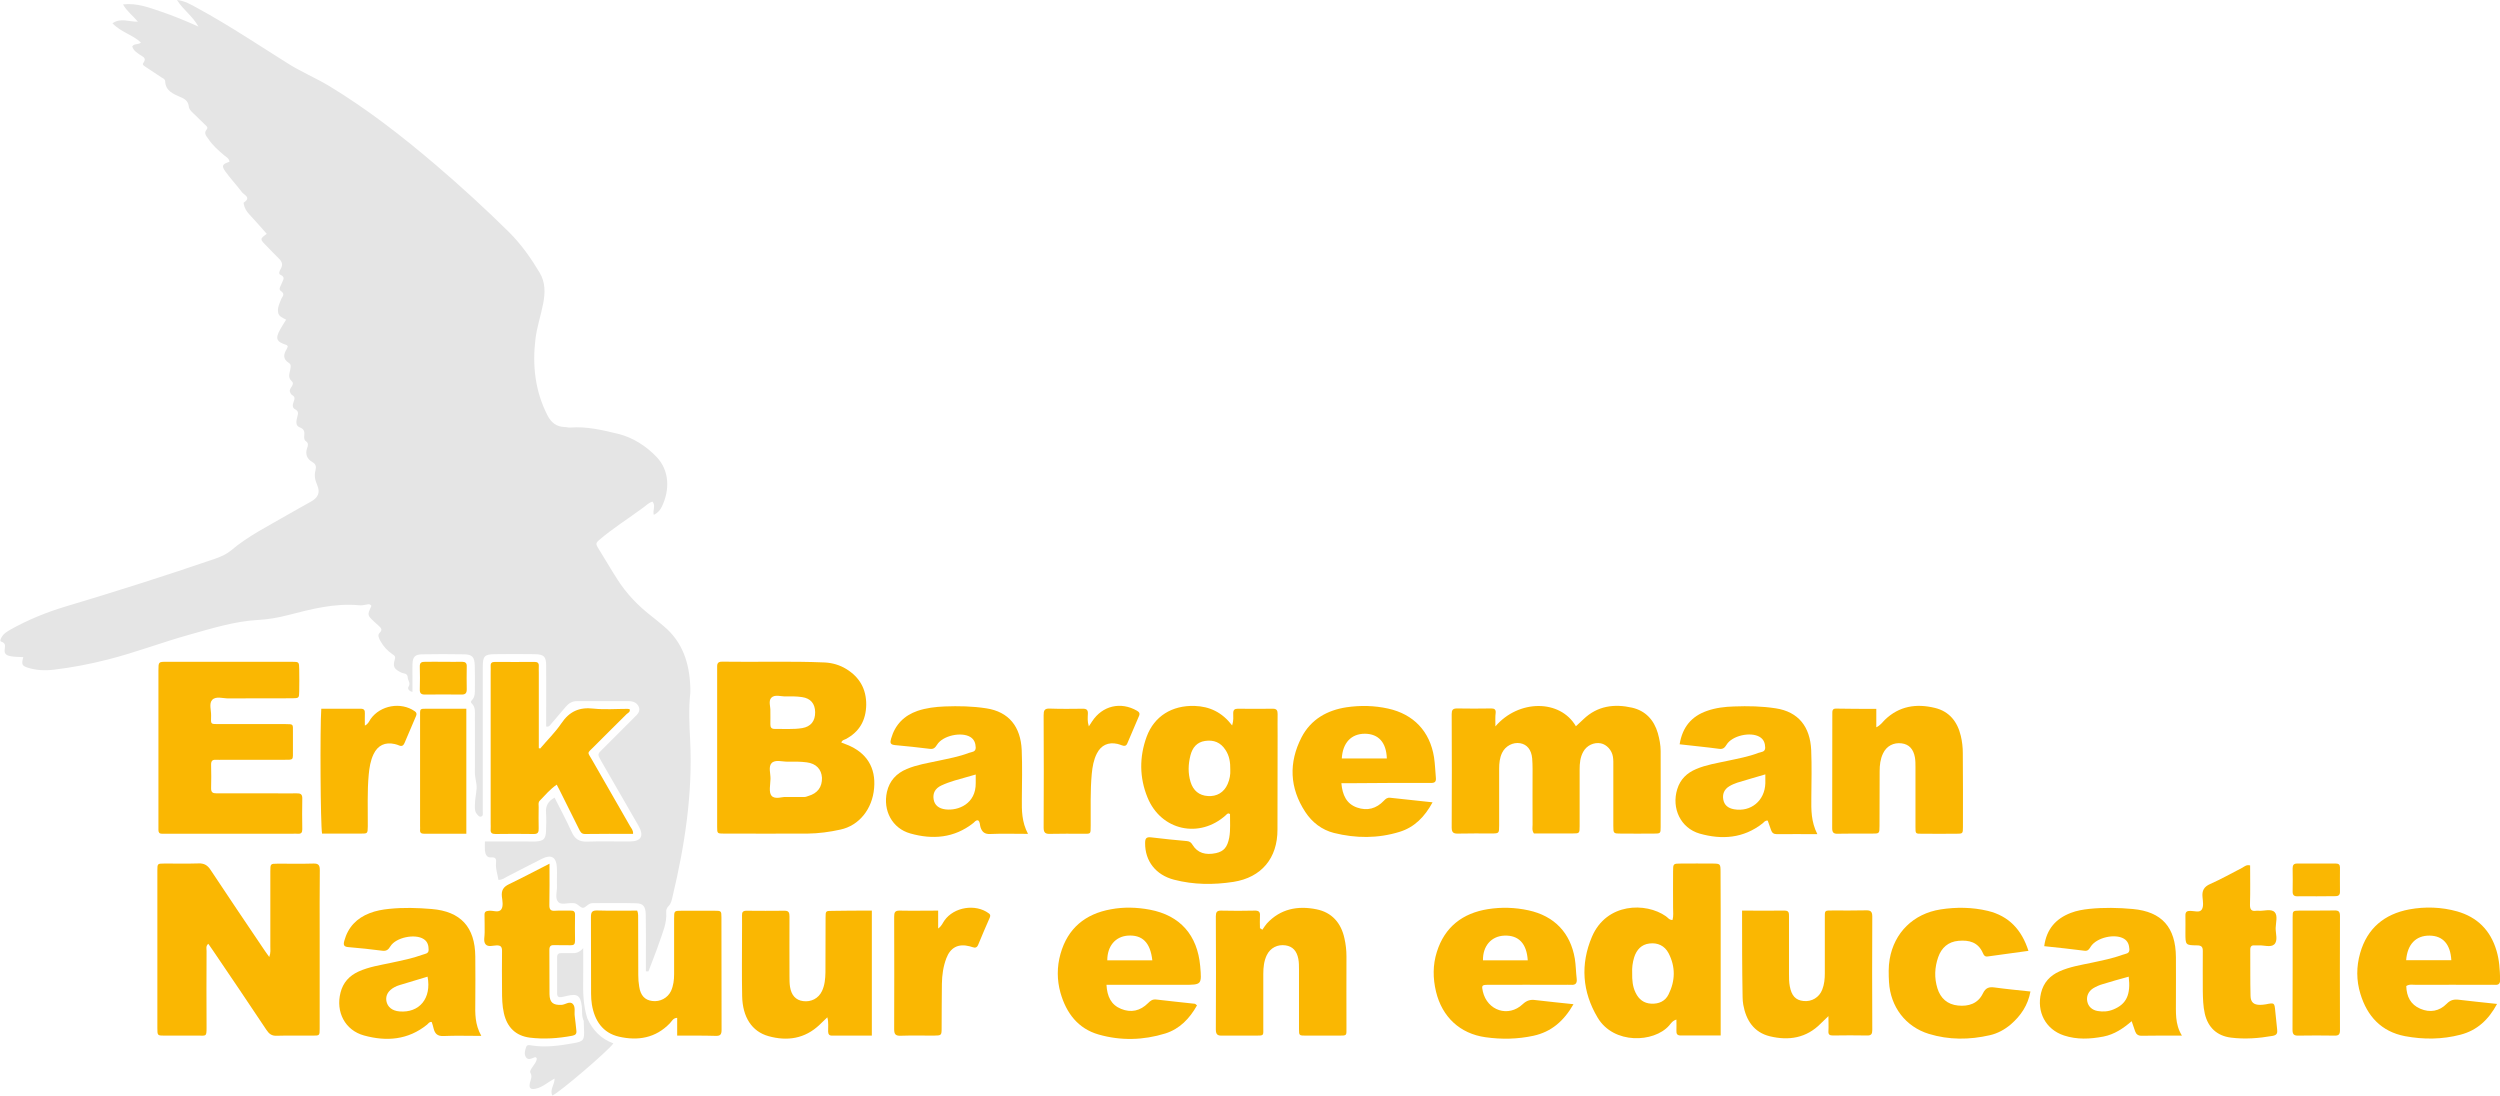<?xml version="1.0" encoding="utf-8"?>
<!-- Generator: Adobe Illustrator 23.0.3, SVG Export Plug-In . SVG Version: 6.00 Build 0)  -->
<svg version="1.1" id="Laag_1" xmlns="http://www.w3.org/2000/svg" xmlns:xlink="http://www.w3.org/1999/xlink" x="0px" y="0px"
	 viewBox="0 0 1869.9 819.4" style="enable-background:new 0 0 1869.9 819.4;" xml:space="preserve">
<style type="text/css">
	.st0{fill:#E5E5E5;}
	.st1{fill:#FAB702;}
</style>
<g>
	<path class="st0" d="M483.1,726.5c0-4,0-8.1,0-12.1c0-10.1,0.1-20.1-0.1-30.2c-0.1-6.2-1.9-8.5-7.2-8.6
		c-10.9-0.3-21.8-0.1-32.7-0.1c-3.2,0-5.2,3.7-7.2,3.5c-2.2-0.2-4.1-3.7-7.3-3.5c-0.2,0-0.5,0-0.7,0c-3.5-0.2-8.1,1.5-10.3-0.8
		c-2.7-2.8-0.9-7.7-1-11.7c-0.2-4.8,0.2-9.6-0.1-14.4c-0.4-7.5-4.2-9.7-10.9-6.4c-8.7,4.3-17.3,8.9-26,13.3
		c-2.1,1.1-3.9,2.7-6.8,2.6c-0.6-4.1-2.2-8.1-1.8-12.4c0.2-2.5,0.3-4.8-3.6-4.4c-3.3,0.3-4.4-2.3-4.7-5.1c-0.2-2.1,0-4.2,0-6.8
		c11,0,21.6,0,32.2,0c1.9,0,3.8,0.1,5.7,0c5.9-0.3,7.6-1.9,7.8-7.8c0.2-4.5,0.3-9.1,0-13.7c-0.4-5.2,1.6-8.7,6.4-11.3
		c4.3,8.5,8.8,16.9,12.7,25.5c2.4,5.3,5.6,7.6,11.5,7.4c10.7-0.4,21.3,0,32-0.1c8.7-0.1,10.9-4.2,6.5-11.9
		c-9.3-16.2-18.6-32.3-27.9-48.4c-2.8-4.9-2.8-5,1.1-8.8c7.9-7.9,15.8-15.9,23.8-23.8c2.3-2.2,4.8-4.5,3.2-8
		c-1.4-3.1-4.4-4.1-7.7-4.1c-12.8,0-25.6,0.1-38.4,0c-3.7,0-6.3,1.7-8.5,4.3c-3.8,4.5-7.7,9.1-11.6,13.6c-0.6,0.7-1.2,1.5-3,1.1
		c0-2.1,0-4.4,0-6.7c0-12.9,0.1-25.9,0-38.8c0-6.8-1.6-8.5-8.5-8.6c-10-0.2-19.9-0.1-29.9,0c-7.7,0.1-9,1.4-9,9.4
		c0,34.5,0,69,0,103.5c0,1.7,0,3.4,0,5c0,1.4,0.4,3.2-1.4,3.6c-1.5,0.3-2.4-1.2-3.3-2.3c-1.4-1.8-1.2-4.1-1.2-6.2
		c0-4.3,1-8.6,1.3-12.7c0.2-3.6-1.3-7.7-1.3-11.7c0.1-13.9,0-27.8,0-41.7c0-3.5,0.6-7.3-2.4-10.1c-0.9-0.9-0.7-1.5,0.1-2.3
		c2.6-2.7,2.3-6.1,2.3-9.5c0-5.5,0.1-11-0.1-16.5c-0.2-6.4-1.9-8.3-8-8.4c-10.4-0.2-20.9-0.2-31.3,0c-5.5,0.1-7.1,1.9-7.3,7.5
		c-0.1,3.3,0,6.7,0,10.1c0,3.3,0,6.7,0,10.5c-2.6-0.5-3.9-2.4-2.9-3.9c1.7-2.7-0.5-4.5-0.6-6.7c-0.1-3.6-3.2-3-5-3.9
		c-5.3-2.7-6.3-4.3-4.7-9.8c0.7-2.3-0.4-3-1.8-3.9c-3.8-2.6-6.8-5.9-9-9.9c-1.1-2-2.3-4.4-0.6-6c2.4-2.4,1.2-3.6-0.5-5.2
		c-1-1-2.1-1.9-3.2-2.9c-5.6-5.2-5.6-5.2-2.4-12.1c-0.9-1.5-2.2-1.4-3.7-1c-1.8,0.4-3.8,0.7-5.6,0.5c-18.3-1.7-35.8,2.9-53.2,7.4
		c-7.4,1.9-14.8,3.2-22.4,3.6c-17.6,1-34.4,6.3-51.2,11c-20.5,5.7-40.5,13.4-61.1,18.6c-13.3,3.4-26.8,6-40.4,7.6
		c-6.7,0.8-13.3,0.5-19.7-1.6c-4.2-1.4-4.5-2.5-3.1-7.8c-3-0.2-6.1-0.1-9-0.6c-2.3-0.4-5-1.1-5-4.1c0-2.7,1.7-5.6-2.5-6.9
		c-1.2-0.4-0.4-2.1,0.2-3.1c1.5-2.9,4.2-4.4,6.9-6c13.1-7.3,26.8-12.9,41.2-17.2c37.4-11.2,74.7-23,111.7-35.7
		c4.3-1.5,8.4-3.3,11.9-6.2c13-11,28.2-18.4,42.7-26.9c5.5-3.2,11.2-6.3,16.7-9.4c5.8-3.2,7.5-6.9,5-12.7c-1.6-3.7-2.3-7.1-1.2-11.1
		c0.6-2.3,0.4-4.5-2.4-6c-3.9-2.2-5.5-5.9-3.9-10.4c0.7-1.9,1.2-3.7-0.8-5.1c-1.6-1.1-1.5-2.9-1.3-4.6c0.3-2.9-0.3-4.7-3.5-5.9
		c-3.3-1.3-2.5-4.8-1.8-7.6c0.6-2.4,1.4-4.3-1.6-5.9c-2.4-1.2-1.8-3.7-1-5.8c0.8-2.1,1-3.6-1.2-4.8c-0.7-0.4-1.3-1.4-1.6-2.3
		c-1.2-3,4.3-5.3,1.2-8.2c-3-2.8-1.5-5.7-1-8.6c0.3-2,0.9-3.7-1.1-5c-4.6-2.9-4-6.5-1.5-10.4c0.4-0.6,0.5-1.3,0.7-2
		c-0.3-0.4-0.6-0.9-1-1c-7.5-2.4-8.5-4.7-4.6-11.7c1.3-2.3,2.7-4.5,4.4-7.2c-2.5-1.4-5.5-2.3-6-5.4c-0.6-3.5,1-6.6,2.2-9.7
		c0.8-2.2,3.5-3.9-0.2-6.4c-2-1.4,0.1-3.9,0.8-5.9c0.8-2.2,3-4.4-1.1-6.2c-1.7-0.7-0.5-3.1,0.3-4.5c1.8-3,0.9-5.4-1.4-7.6
		c-3.1-3-6-6.1-9-9.2c-5.4-5.4-5.4-5.4-0.1-9.3c-3.8-4.3-7.7-8.8-11.7-13.1c-2-2.1-3.9-4.2-4.9-7c-0.4-1.1-0.9-3.1-0.6-3.3
		c5.8-3.7,0.4-5.6-1.3-7.7c-4-5.3-8.6-10.2-12.5-15.6c-3-4.3-2.3-5.4,3.1-7.2c-0.2-2.5-2.3-3.5-3.9-4.8c-4.4-3.7-8.7-7.5-11.9-12.3
		c-1.3-2-3.7-4.1-1.3-7c1.4-1.6-0.1-2.6-1-3.5c-2.5-2.5-5.2-4.9-7.7-7.5c-1.9-1.8-4.3-3.7-4.6-6.2c-0.5-4.4-3.3-5.9-6.7-7.3
		c-5.2-2.3-10.7-4.5-11-11.7c-0.1-1.6-1.7-2.2-2.9-2.9c-3.8-2.5-7.5-5-11.3-7.5c-1.1-0.8-3.2-1.8-2.2-3.1c3-4-0.5-4.8-2.6-6.3
		c-2.3-1.7-4.8-3.1-5.6-6.2c1.5-2.4,4.5-1,6.5-2.9c-6.2-5.8-15.1-7.8-21.3-14.4c6.3-4.3,12.4-1,19-1.2C99.4,11.7,95,8.6,92,3.3
		c10.6-1.2,19.5,2.4,28.5,5.4c9.1,3.1,18,6.7,27.9,11.2C144,11.8,137,7.5,132.4,0c6,0.7,10.4,3.4,14.8,5.8
		c12.7,6.9,25.1,14.4,37.4,22.2c9.8,6.2,19.7,12.4,29.5,18.7c10.4,6.8,21.8,11.4,32.4,17.8c28.3,17.2,54.4,37.5,79.6,59
		c18.8,16.1,37.1,32.8,54.7,50.2c9,9,16.3,19.3,22.8,30.2c4.4,7.3,4.2,15.1,2.7,23c-1.7,8.9-4.7,17.6-5.8,26.6
		c-2.4,19.8-0.3,39.1,9,57.2c2.8,5.4,6.7,8.5,12.8,8.7c1.4,0,2.8,0.5,4.2,0.4c12.2-1,24.2,1.9,35.8,4.7c10.9,2.6,21.3,9.3,28.9,17.4
		c9.5,10,9.9,24.4,3.9,36.9c-1.2,2.6-3,4.8-6.1,6.3c-1-3.4,1.6-6.7-0.9-9.9c-2.7,0.6-4.7,2.8-6.9,4.4c-11.1,8.2-22.8,15.5-33.3,24.5
		c-2.1,1.8-2.3,2.9-0.9,5.2c5.1,8.1,9.8,16.4,15,24.4c6.6,10.3,15,19.1,24.6,26.6c3.4,2.6,6.7,5.4,9.9,8.1
		c14,11.7,19.1,27.4,19.8,45.1c0.1,1.7,0.1,3.4,0,5c-1.3,11.7-0.7,23.4-0.1,35.1c2,39.8-4,78.7-13.2,117.2c-0.6,2.5-1,5.1-3.1,7.1
		c-1.2,1.2-1.8,2.9-1.6,4.6c0.6,7.9-2.7,15-5.1,22.2c-2.5,7.4-5.5,14.6-8.2,21.9C484.3,726.6,483.7,726.5,483.1,726.5"/>
	<path class="st1" d="M201.4,715.8c1.2-3.3,0.8-5.7,0.8-8c0-18.7,0-37.4,0-56.1c0-5.6,0.1-5.7,5.3-5.7c9-0.1,18,0.2,27-0.1
		c3.9-0.1,4.7,1.4,4.7,5c-0.2,16.3-0.1,32.6-0.1,48.9c0,23.2,0,46.5,0,69.7c0,5-0.1,5.1-5,5.1c-9,0.1-18-0.2-27,0.1
		c-4,0.2-5.9-1.5-7.9-4.5c-13.2-19.9-26.6-39.6-40-59.4c-1-1.5-2.1-3.1-3.4-4.9c-2,1.7-1.3,3.7-1.3,5.4c-0.1,19.2-0.1,38.3,0,57.5
		c0,6.6-0.4,5.8-5.9,5.8c-8.5,0-17.1,0-25.6,0c-5.2,0-5.3-0.1-5.3-5.6c0-24.7,0-49.4,0-74.1c0-14.6,0-29.2,0-43.9
		c0-5,0.1-5.1,5.1-5.1c8.5-0.1,17.1,0.2,25.6-0.1c4.3-0.2,6.9,1.4,9.2,5c12.9,19.5,26,38.9,39.1,58.3
		C198,711.1,199.4,713,201.4,715.8"/>
	<path class="st1" d="M1118.5,543.3c17.4-20.3,48.5-20.3,60.2-0.1c1.9-1.8,3.8-3.4,5.6-5.2c10.5-10.1,23.1-11.7,36.4-8.7
		c10,2.3,16.4,9.1,19.3,19.1c1.2,4.4,2.1,8.8,2.1,13.4c0,18.9,0.1,37.8,0,56.8c0,4.8-0.1,4.9-5.3,4.9c-8.1,0.1-16.1,0-24.2,0
		c-5.8,0-5.9-0.1-5.9-5.7c0-14.9,0-29.7,0-44.6c0-2.4,0.1-4.8-0.3-7.2c-0.8-5-4.7-9.1-9-10c-5.1-1-10.6,1.5-13.2,6.3
		c-2.3,4.1-2.7,8.6-2.7,13.2c0,14.1,0,28.3,0,42.4c0,5.4-0.1,5.5-5.3,5.5c-9.7,0-19.4,0-28.9,0c-1.6-2.3-1-4.5-1-6.6
		c-0.1-13.9,0-27.8,0-41.7c0-2.6-0.1-5.3-0.3-7.9c-0.6-6.4-3.8-10.4-9-11.3c-5.3-0.9-11,2-13.5,7.2c-1.8,3.7-2.2,7.8-2.2,11.9
		c0,14.1,0,28.3,0,42.4c0,5.9-0.1,6-5.6,6c-8.3,0-16.6-0.1-24.9,0.1c-3.4,0.1-5-0.5-5-4.6c0.2-28.3,0.1-56.5,0-84.8
		c0-3,0.8-4.2,4-4.2c8.5,0.2,17.1,0.1,25.6,0c2.3,0,3.5,0.7,3.3,3.2C1118.3,536.2,1118.5,539,1118.5,543.3"/>
	<path class="st1" d="M118.5,559.7c0-19.4,0-38.8,0-58.2c0-6.5,0.1-6.5,6-6.5c31.3,0,62.6,0,93.9,0c5.3,0,5.3,0.1,5.4,5.6
		c0.1,5.5,0.1,11,0,16.5c-0.1,5-0.1,5.1-5.2,5.2c-15.9,0.1-31.8-0.1-47.7,0.1c-4.2,0-9.4-1.9-12.2,1.1c-2.5,2.7-0.7,7.8-0.8,11.8
		c-0.1,6.5-0.8,6.3,6,6.3c16.6,0,33.2,0,49.8,0c5.9,0,5.4,0.1,5.4,5.5c0,4.6,0,9.1,0,13.7c-0.1,7.9,1,7.5-7.1,7.5
		c-15.2,0-30.3,0-45.5,0c-1.7,0-3.3,0.1-5,0c-2.8-0.2-3.7,1.1-3.6,3.9c0.1,5.7,0.2,11.5,0,17.2c-0.1,3.3,1.2,4,4.1,4
		c14.5-0.1,28.9,0,43.4,0c5.5,0,10.9,0.1,16.4,0c2.8-0.1,4.4,0.5,4.3,3.9c-0.2,7.7-0.1,15.3,0,23c0,2.5-0.9,3.5-3.3,3.3
		c-1.4-0.1-2.8,0-4.3,0c-30.8,0-61.6,0-92.5,0c-1.7,0-3.3,0-5,0c-1.8,0-2.5-1-2.5-2.7c0-1.7,0-3.4,0-5
		C118.5,597.1,118.5,578.4,118.5,559.7"/>
	<path class="st1" d="M404,559.9c5.3-6.3,11.3-12.1,15.9-18.9c6-8.9,13.4-12.2,23.9-11c8.4,0.9,17.1,0.2,25.6,0.2
		c0.5,0,0.9,0.1,1.5,0.2c0.8,2.2-1.3,2.8-2.3,3.8c-8.1,8.1-16.3,16.1-24.3,24.2c-5.5,5.5-5,3.7-1.5,9.9c9.5,16.6,19,33.1,28.5,49.7
		c0.9,1.6,2.4,2.9,2.2,5.7c-12,0-24-0.1-36,0.1c-2.8,0-3.5-1.9-4.5-3.8c-4.9-9.8-9.8-19.7-14.7-29.5c-0.5-1.1-1.1-2.1-1.9-3.6
		c-5,3.4-8.7,7.9-12.7,12c-1.3,1.3-0.8,3.2-0.8,4.8c-0.1,5.3-0.1,10.5,0,15.8c0.1,2.8-0.4,4.4-3.8,4.3c-9.5-0.2-19-0.1-28.4,0
		c-2.6,0-4-0.7-3.7-3.6c0.1-1.4,0-2.9,0-4.3c0-37.6,0-75.2,0-112.9c0-1.7,0.1-3.4,0-5c-0.1-2.2,1-2.9,3.1-2.9c10,0.1,19.9,0,29.9,0
		c2,0,3.1,0.8,3,3c-0.1,1.7,0,3.4,0,5c0,16.5,0,33.1,0,49.6v6.9C403.2,559.6,403.6,559.7,404,559.9"/>
	<path class="st1" d="M1403.4,530.2V544c3.1-1.5,4.5-3.7,6.3-5.5c10.8-10.5,23.7-12.4,37.6-9c10.7,2.6,16.8,10.3,19.3,20.9
		c1,4.2,1.5,8.5,1.5,12.8c0.2,18.4,0.1,36.9,0.1,55.3c0,5-0.1,5.1-5,5.1c-8.5,0.1-17.1,0-25.6,0c-5,0-4.9,0.1-4.9-5.3
		c0-14.8,0-29.7,0-44.5c0-2.4,0-4.8-0.4-7.2c-1.1-6.4-4.5-9.9-9.9-10.6c-6.1-0.8-11.4,2-14,7.6c-2,4.2-2.5,8.7-2.5,13.3
		c0,13.6,0,27.3-0.1,40.9c0,5.7-0.1,5.7-5.8,5.7c-8.5,0-17.1-0.1-25.6,0.1c-3.1,0.1-4-1.1-4-4.2c0.1-28.5,0.1-57,0.1-85.5
		c0-2-0.1-3.9,2.7-3.9C1383.1,530.2,1393,530.2,1403.4,530.2"/>
	<path class="st1" d="M944.2,695.4c1.1-1.6,2.1-3.2,3.3-4.6c10.2-11.1,23.2-13.5,37.1-10.7c11.6,2.3,18.5,10.2,21,21.8
		c1,4.4,1.5,8.9,1.5,13.5c-0.1,17.7,0,35.4,0,53.1c0,6.3,0.6,6.1-6.2,6.1c-8.1,0-16.1,0-24.2,0c-5,0-5.1-0.1-5.1-5
		c0-14.8,0-29.7,0-44.5c0-2.6,0-5.3-0.5-7.9c-1.2-6.1-4.3-9.3-9.5-10.1c-6-0.9-11.4,1.8-14.1,7.3c-2.1,4.4-2.6,9.2-2.6,14
		c0,13.4,0,26.8,0,40.2c0,6,0.7,6-5.6,6c-8.3,0-16.6-0.1-24.9,0c-3.4,0.1-5-0.5-5-4.6c0.2-28.2,0.1-56.5,0-84.7c0-3,0.8-4.3,4-4.2
		c8.3,0.2,16.6,0.2,24.9,0c2.9-0.1,4.4,0.7,4.1,3.9c-0.2,3,0,6.1,0,9.2C942.9,694.6,943.6,695,944.2,695.4"/>
	<path class="st1" d="M1303,681.1c11.1,0,21.5,0.1,31.9,0c3.2,0,3.2,1.9,3.2,4.2c0,14.4,0,28.7,0,43.1c0,3.1,0,6.2,0.6,9.3
		c1.3,7,4.3,10.4,10.2,11c6.2,0.7,11.9-2.7,14.1-8.6c1.5-3.8,1.9-7.9,1.9-12c0-13.7,0-27.3,0-41c0-6.4-0.5-6.1,6.3-6.1
		c8.1,0,16.1,0.1,24.2-0.1c3.4-0.1,5,0.5,5,4.6c-0.2,28.3-0.1,56.5,0,84.8c0,3-0.7,4.3-3.9,4.2c-8.5-0.2-17.1-0.1-25.6,0
		c-2.4,0-3.5-0.7-3.3-3.3c0.2-3.3,0-6.6,0-11.2c-2.5,2.4-4.1,3.9-5.7,5.5c-10.8,11-24,13-38.1,9.6c-11.9-2.9-17.8-11.9-19.9-23.6
		c-0.3-1.9-0.5-3.8-0.5-5.7C1303,724.6,1303,703.3,1303,681.1"/>
	<path class="st1" d="M506.5,774.6v-13.3c-3.1,0.1-4,2.6-5.5,4.1c-10.7,11.1-23.9,13.2-38,10c-12.2-2.8-18.3-12-20.3-24.1
		c-0.4-2.6-0.6-5.2-0.6-7.9c-0.1-19.2,0-38.3-0.1-57.5c0-3.6,0.8-5,4.7-4.9c9.9,0.3,19.8,0.1,29.9,0.1c1,2.4,0.6,4.5,0.7,6.6
		c0,13.9,0,27.8,0.1,41.7c0,2.9,0.2,5.7,0.7,8.6c1,6.6,4.2,10,9.7,10.7c5.9,0.8,11.6-2.2,14.1-7.5c1.8-4,2.3-8.2,2.3-12.6
		c0-13.9,0-27.8,0-41.7c0-5.7,0.1-5.7,5.9-5.7c8.1,0,16.1,0,24.2,0c5.1,0,5.3,0.1,5.3,4.9c0,28,0,56,0.1,84.1c0,3.3-0.7,4.7-4.3,4.6
		C525.8,774.5,516.6,774.6,506.5,774.6"/>
	<path class="st1" d="M652.1,681.1v93.5c-10,0-19.9,0-29.8,0c-2.1,0-2.8-1-2.9-3.1c-0.1-3.3,0.5-6.7-0.6-10.6
		c-2.1,2-3.9,3.7-5.7,5.5c-11.1,10.6-24.3,12.5-38.3,8.6c-12.5-3.5-19.4-14.3-19.7-30c-0.3-15.3-0.1-30.7-0.1-46
		c0-4.8,0.1-9.6,0-14.4c-0.1-2.4,0.8-3.4,3.3-3.4c9.5,0.1,19,0.1,28.4,0c3.4-0.1,3.8,1.6,3.8,4.4c-0.1,14.9,0,29.7,0,44.6
		c0,2.6,0,5.3,0.4,7.9c1,6.4,4.4,10,9.8,10.7c6,0.8,11.5-2,14.1-7.5c2.1-4.4,2.5-9.2,2.6-14c0-13.7,0-27.3,0.1-41c0-5,0.1-5,5.1-5
		C632,681.1,641.7,681.1,652.1,681.1"/>
	<path class="st1" d="M1517.2,711.2c-10.5,1.4-20.5,2.8-30.5,4.2c-2.2,0.3-2.9-1-3.6-2.6c-3.6-8.2-10.4-9.8-18.3-9.1
		c-7.6,0.7-12.6,5.1-15.1,12.2c-2.7,7.7-3,15.5-0.6,23.3c2.3,7.5,7.5,12.1,15.4,12.9c7.9,0.8,14.9-1.4,18.6-9
		c2.1-4.4,4.7-5.1,8.9-4.5c8.7,1.2,17.4,2,26.7,3c-1.9,10.3-7.2,18.1-14.7,24.6c-4.6,3.9-9.9,6.8-15.7,8.1
		c-15.2,3.5-30.6,3.6-45.6-1c-17.5-5.4-28.7-20.3-29.8-38.7c-0.3-5.7-0.5-11.5,0.5-17.2c3.4-19.8,17.7-34,38.1-37.2
		c11.7-1.8,23.6-1.7,35.3,1.1C1502.5,685.1,1512.1,695.3,1517.2,711.2"/>
	<path class="st1" d="M411,646c0,11.2,0.1,21-0.1,30.8c-0.1,3.5,1,4.7,4.4,4.4c3.8-0.3,7.6,0,11.4-0.1c2.3-0.1,3.5,0.6,3.4,3.2
		c-0.1,6.5-0.1,12.9,0,19.4c0,2.5-0.9,3.4-3.3,3.3c-4-0.1-8.1,0.1-12.1-0.1c-2.6-0.1-3.8,0.6-3.8,3.6c0.1,11,0,22.1,0.1,33.1
		c0.1,6.3,2.7,8.3,9,8c2.9-0.1,6.2-3.3,8.6-0.5c2,2.3,0.8,6,1.3,9.1c0.5,3.6,0.8,7.1,1.2,10.7c0.3,2.4-0.7,3.3-3.1,3.8
		c-10.6,2-21.2,2.7-31.8,1.4c-10.5-1.4-16.9-7.7-19.3-18.2c-1.3-5.7-1.4-11.4-1.4-17.1c-0.1-9.8-0.1-19.7,0-29.5
		c0-3.1-0.9-4.2-4-4.2c-2.8,0.1-6.3,1.4-8.2-0.7c-2-2.2-0.7-5.9-0.8-9c-0.1-4.3,0.1-8.6-0.1-12.9c-0.1-2.6,1-3.1,3.4-3.3
		c3.2-0.3,7.4,1.9,9.3-1.3c1.4-2.3,0.7-6.1,0.3-9.2c-0.5-4.7,1-7.3,5.4-9.4C390.6,656.6,400.2,651.5,411,646"/>
	<path class="st1" d="M1683,647.3c0,9.7,0.2,19.4-0.1,29.2c-0.1,3.8,1.1,5.3,4.8,4.7c0.5-0.1,1,0,1.4,0c4.2,0.4,9.5-1.8,12.3,1.1
		c2.4,2.6,0.8,7.8,0.7,11.8c-0.1,4.2,1.9,9.5-1.1,12.3c-2.7,2.4-7.7,0.5-11.7,0.7c-0.9,0-1.9,0.1-2.8,0c-2.3-0.2-3.4,0.6-3.4,3.2
		c0.1,11.5-0.1,23,0.2,34.5c0.1,4.9,2.4,6.8,7.2,6.8c1.4,0,2.8-0.2,4.2-0.4c6.5-1.3,6.5-1.3,7.1,5.1c0.4,4.5,0.9,9.1,1.4,13.6
		c0.3,2.7,0,4.3-3.4,4.9c-10.3,1.8-20.7,2.6-31.1,1.3c-10.5-1.3-17.2-7.6-19.6-17.9c-1.3-5.7-1.4-11.4-1.5-17.1
		c0-9.8-0.1-19.7,0-29.5c0.1-3.4-1-4.5-4.4-4.5c-8.6-0.1-8.6-0.3-8.6-9.3c0-4.3,0.1-8.6,0-12.9c-0.1-2.9,1.1-3.6,3.7-3.6
		c3,0,7,1.6,8.6-1.1c1.4-2.3,0.8-6,0.5-9.1c-0.5-4.9,1-7.8,5.7-9.9c8.2-3.6,16.1-8.1,24.1-12.2C1678.9,648,1680.4,646.6,1683,647.3"
		/>
	<path class="st1" d="M701.7,681.1v13.4c2.7-1.9,3.4-4.2,4.7-6c7.1-10.1,23.2-12.7,33.1-5.4c1,0.7,1.5,1.5,0.9,3
		c-3,6.8-5.9,13.6-8.7,20.4c-0.9,2.3-2.3,2.7-4.4,1.9c-0.7-0.2-1.4-0.4-2-0.6c-8.5-2.2-14.4,0.8-17.5,9c-2.3,6.1-3.2,12.5-3.3,19
		c-0.2,11-0.1,22-0.2,33c0,5.7-0.1,5.7-5.9,5.8c-8.3,0-16.6-0.2-24.9,0.1c-3.8,0.1-4.7-1.3-4.7-4.9c0.1-28,0.1-56,0-84.1
		c0-3.3,0.6-4.7,4.3-4.6C682.5,681.3,691.9,681.1,701.7,681.1"/>
	<path class="st1" d="M240.3,530.1c10.2,0,19.9,0,29.5,0c2.6,0,3.2,1.2,3.1,3.5c-0.1,2.8,0,5.7,0,9.1c2.6-1.2,3.2-3.3,4.3-4.9
		c7.3-10.3,22.6-13,32.9-5.9c1.4,0.9,1.8,2,1.1,3.6c-2.9,6.8-5.8,13.6-8.7,20.4c-0.8,1.8-2,2.5-3.9,1.7c-1.1-0.5-2.2-0.8-3.4-1.1
		c-7.1-1.6-12.6,0.9-15.8,7.6c-2.3,4.8-3.1,10-3.6,15.2c-1.2,12.9-0.6,25.8-0.7,38.7c-0.1,5.5-0.1,5.5-5.3,5.5c-9.7,0-19.3,0-28.9,0
		C239.7,617.3,239.3,545,240.3,530.1"/>
	<path class="st1" d="M814.4,543.3c1.2-1.9,1.9-2.8,2.5-3.8c7.7-11.7,21.4-14.9,33.5-7.9c1.7,1,2.4,2,1.5,4
		c-2.9,6.8-5.8,13.6-8.7,20.4c-0.8,2-2.2,2.2-4,1.5c-1.1-0.4-2.2-0.8-3.4-1.1c-6.8-1.5-12.2,0.9-15.4,7.2c-2.4,4.7-3.3,9.9-3.8,15.2
		c-1.2,12.9-0.7,25.8-0.8,38.7c-0.1,6.7,0.4,6.1-6.2,6.1c-8,0-16.1-0.1-24.1,0.1c-3.5,0.1-4.9-0.7-4.9-4.7c0.2-28,0.1-56,0-84
		c0-3.4,0.5-5.2,4.6-5c8.3,0.3,16.6,0.2,24.8,0.1c2.7,0,3.8,0.9,3.7,3.7C813.6,536.6,813.2,539.4,814.4,543.3"/>
	<path class="st1" d="M1714.8,727.1c0-13.6,0-27.3,0-40.9c0-4.9,0.1-5,5.1-5.1c8.8-0.1,17.5,0.1,26.3-0.1c3.2-0.1,4,1.1,4,4.2
		c-0.1,28.5-0.1,56.9,0,85.4c0,3.2-1.1,4.1-4.1,4c-9-0.1-18-0.2-27,0c-3.5,0.1-4.4-1.1-4.4-4.5
		C1714.8,755.8,1714.8,741.5,1714.8,727.1"/>
	<path class="st1" d="M348.7,623.6c-10.9,0-21.2,0-31.6,0c-2.1,0-3.1-0.8-2.9-2.9c0.1-1,0-1.9,0-2.9c0-27.3,0-54.6,0-81.9
		c0-6.1-0.5-5.8,5.8-5.8c9.4,0,18.9,0,28.8,0V623.6z"/>
	<path class="st0" d="M439.3,761.7c4,8.9,10.3,15.4,19.5,18.7c-3.6,5.3-40.8,37.2-45.7,39c-2.1-4.5,1.8-8,1.7-12.7
		c-2.3,1.4-4.4,2.6-6.4,4c-2.4,1.6-4.9,3-7.7,3.6c-4,0.9-5.3-0.6-4.3-4.5c0.6-2.5,1.9-4.6,0.3-7.4c-0.7-1.3,0.8-3.1,1.7-4.5
		c1.2-2,3-3.7,3.1-6.2c-0.6-1.4-1.4-1-2.3-0.6c-2,0.8-4.2,1.9-5.8-0.3c-1.6-2.4-0.7-5.1,0.1-7.6c0.7-2.1,2.8-1.5,4.3-1.2
		c10.5,1.6,20.8,0.1,31-1.7c7.7-1.3,8.4-2.4,8-10.5c-0.1-2.1-0.1-4.3-0.2-6.4C436.3,760.8,437.5,760.7,439.3,761.7"/>
	<path class="st1" d="M1732.7,670.4c-4.7,0-9.5-0.1-14.2,0c-2.7,0.1-3.8-1-3.7-3.8c0.1-5.7,0.1-11.5,0-17.2c0-2.4,0.9-3.5,3.3-3.5
		c9.7,0,19.4,0,29.1,0c2.1,0,3,0.9,3,3c0,6-0.1,12,0,17.9c0.1,3-1.5,3.6-4,3.5C1741.6,670.4,1737.1,670.4,1732.7,670.4"/>
	<path class="st1" d="M332.2,495c4.5,0,9,0.1,13.5,0c2.3,0,3.5,0.9,3.4,3.4c-0.1,5.7-0.1,11.5,0,17.2c0,2.7-0.9,3.9-3.7,3.9
		c-9.2-0.1-18.5-0.1-27.7,0c-2.8,0-3.8-1.1-3.7-3.8c0.1-5.7,0.2-11.5,0-17.2c-0.1-3.1,1.5-3.5,4-3.5
		C322.8,495,327.5,494.9,332.2,495L332.2,495z"/>
	<path class="st0" d="M439.3,761.7c-1.2,0.1-2.2,0.6-2.7,1.7c-1.7-3.3-1-7-1.4-10.5c-1-8.3-3.3-9.9-11.2-8c-1.4,0.3-2.8,0.7-4.1,0.9
		c-1.9,0.3-3.2-0.3-3.2-2.6c0-9.1,0-18.2,0-27.2c0-2.6,1.3-3.2,3.5-3.1c2.6,0.1,5.2-0.1,7.8,0c2.6,0.1,5.1-0.3,8.2-3.7
		c0,8.7,0.1,15.7,0,22.7C436,742,436.2,752,439.3,761.7"/>
	<path class="st1" d="M633.7,557.1c-1.5-0.6-2.9-1.1-4.4-1.7c0.5-1.9,2.1-2,3.3-2.6c10.2-5.4,15.1-14,15.3-25.6
		c0.1-11.9-5-20.7-14.9-26.8c-4.9-3-10.4-4.6-16.1-4.9c-25.6-1.1-51.1-0.2-76.7-0.6c-4.2-0.1-3.8,2.5-3.8,5.1c0,39.5,0,79,0,118.5
		c0,4.9,0.1,5,5.1,5c20.8,0,41.7,0.1,62.5,0c8.3-0.1,16.5-1.2,24.6-3c14-3,23.9-15.4,25.2-31C655.2,574.2,648.2,562.9,633.7,557.1z
		 M576.9,521.9c2.6-2.7,7.2-0.9,10.9-1c4-0.1,8.1-0.1,12.1,0.5c6.4,0.9,9.7,4.9,9.8,11.2c0.1,6.7-3.2,10.9-9.7,12
		c-6.8,1.1-13.7,0.5-20.6,0.6c-2.6,0-3.2-1.3-3.2-3.6c0.1-3.1,0-6.2,0-10C576.4,528.8,574.6,524.3,576.9,521.9z M604.5,595.4
		c-0.9,0.3-1.8,0.7-2.7,0.7c-4,0.1-8,0-14,0c-2.4-0.3-8.2,2.2-10.8-1c-2.1-2.6-0.8-8.2-0.7-12.5c0.1-4-1.7-9.1,0.8-11.8
		c2.8-2.9,8-1,12.2-1.1c4.7-0.1,9.5-0.1,14.1,0.5c7.1,0.9,11,5.2,11.4,11.5C615,588.7,611.5,593.4,604.5,595.4z"/>
	<path class="st1" d="M955.6,549.9c0-5.3-0.1-10.5,0-15.8c0-2.5-0.5-4-3.5-4c-8.8,0.1-17.5,0.1-26.3,0c-2.4,0-3.4,0.9-3.4,3.4
		c0,2.6,0.4,5.2-0.8,9.1c-7.6-9.9-16.8-14.2-28.1-14.6c-16.8-0.5-30.1,7.6-35.8,22.9c-5.6,15.2-5.5,30.7,0.6,45.6
		c10.1,24.8,38.9,31,58.6,13.2c0.8-0.8,1.6-1.9,3.1-0.8c-0.1,5.8,0.5,11.8-0.6,17.7c-1.4,7.1-4,10.2-9.9,11.5
		c-7.9,1.7-13.8-0.2-17.4-6c-1.1-1.8-2.1-2.8-4.3-3c-9-0.8-17.9-1.7-26.9-2.8c-3.6-0.4-4.4,0.9-4.4,4.3
		c-0.1,13.3,7.8,23.8,21.7,27.4c14.7,3.8,29.5,3.9,44.4,1.6c20.9-3.3,33-17.7,32.9-39.2C955.6,596.9,955.6,573.4,955.6,549.9z
		 M918.2,586.5c-2.7,6.2-8.1,9.4-14.8,8.9c-6.4-0.4-10.9-4-12.9-10.5c-2-6.6-1.8-13.2-0.1-19.9c1.5-5.8,4.8-9.9,10.9-10.8
		c6.5-1,11.7,1.1,15.3,6.7c2.9,4.3,3.7,9.3,3.6,14.8C920.4,579.2,919.8,582.9,918.2,586.5z"/>
	<path class="st1" d="M1286.9,652.4c0-6.4-0.1-6.4-6-6.5c-7.8-0.1-15.6,0-23.5,0c-5.9,0-6,0.1-6,5.8c-0.1,9.1,0,18.2,0,27.3
		c0,3,0.4,6.1-0.4,9.1c-2.5,0.1-3.5-1.8-5-2.8c-14.9-10.5-44.4-10.2-55.3,15.4c-8.7,20.5-7.3,41.1,4.3,60.5
		c12,20.1,42.1,18.7,53.4,5.9c1.4-1.6,2.6-3.7,5.5-4.5c0,3.2,0.1,5.8,0,8.4c-0.1,2.3,0.6,3.5,3.2,3.5c9.7-0.1,19.4,0,29.9,0v-8.7
		v-84.8C1286.9,671.6,1286.9,662,1286.9,652.4z M1248,743.8c-2.5,5.1-7.3,7.2-13,6.9c-5.5-0.3-9.2-3.2-11.6-8.1
		c-2.3-4.6-2.7-9.6-2.6-14.9c-0.2-3.8,0.3-7.8,1.5-11.7c1.8-5.6,5.4-9.6,11.4-10.3c6.2-0.8,11.4,1.7,14.3,7.2
		C1253.3,723.1,1253.1,733.6,1248,743.8z"/>
	<path class="st1" d="M355.5,749.9c0.1-11.5,0.1-23,0-34.5c-0.2-22-10.9-33.7-32.6-35.5c-10.6-0.9-21.3-1.2-31.9-0.1
		c-5,0.5-9.9,1.4-14.5,3.2c-9.6,3.7-16.2,10.4-19,20.8c-0.8,3-0.3,4.3,3,4.6c8.5,0.7,17,1.6,25.4,2.7c3.1,0.4,4.5-0.7,6.1-3.3
		c4.1-6.7,18.5-9.6,24.9-5.4c3,1.9,3.7,4.9,3.7,8.1c0,2.9-2.8,2.9-4.6,3.6c-7.6,2.8-15.5,4.3-23.3,6c-8.3,1.8-16.7,3-24.6,6.6
		c-6.9,3.2-11.5,8.2-13.4,15.7c-3.7,14.4,3.3,28.2,17.6,32.1c16.7,4.6,32.9,3.4,47.1-8.1c1-0.8,1.7-2.3,3.5-2
		c0.5,1.6,1.1,3.2,1.4,4.8c1,4,2.9,5.9,7.5,5.7c9-0.4,18-0.1,28.2-0.1C355.1,766.1,355.4,758,355.5,749.9z M298.7,756.5
		c-5.4-0.5-8.9-3.3-9.7-7.8c-0.7-4.2,1.4-7.8,6-10.3c1.2-0.7,2.6-1.2,3.9-1.6c7-2.1,13.9-4.2,20.9-6.3
		C322.9,746.7,313.7,757.8,298.7,756.5z"/>
	<path class="st1" d="M1627.5,748.1c0-10.8,0.1-21.6,0-32.3c-0.2-22.2-10.5-33.9-32.2-35.9c-10.9-1-21.8-1.2-32.6-0.1
		c-4.7,0.5-9.4,1.3-13.8,3c-11.2,4.3-18.2,12.1-19.9,24.9c10.3,1.1,20.1,2.1,30,3.4c2.8,0.4,3.6-1.2,4.8-3.1
		c4.4-6.8,18-9.9,24.8-5.9c3,1.8,3.9,4.6,4.1,7.9c0.2,3.5-3,3.3-5,4.1c-7.6,2.8-15.5,4.3-23.3,6c-8.1,1.7-16.3,3-23.9,6.4
		c-7.2,3.2-12,8.4-13.9,16.2c-3.4,14.2,3.5,27.3,17.2,31.8c9.7,3.2,19.6,2.7,29.5,0.8c8.2-1.6,14.8-6.1,21.1-11.5
		c1,2.8,1.8,5.2,2.6,7.6c0.8,2.2,2.2,3.3,4.8,3.3c9.7-0.2,19.4-0.1,30.2-0.1C1626.6,765.9,1627.6,756.9,1627.5,748.1z M1580.8,755
		c-3.8,1.6-7.8,1.9-11.8,1.2c-4.2-0.7-7.1-3.4-7.8-7.2c-0.8-3.7,0.8-7.5,4.4-9.8c2.2-1.3,4.6-2.4,7.1-3.1c6.3-2,12.7-3.7,19.5-5.6
		C1593.8,744,1590.5,751,1580.8,755z"/>
	<path class="st1" d="M764.3,597.6c0.1-12.2,0.4-24.4-0.1-36.6c-0.8-17.4-9.5-28.6-26.5-31.2c-10.3-1.6-20.7-1.8-31.2-1.4
		c-6.9,0.3-13.7,1.1-20.2,3.3c-10.1,3.5-16.8,10.3-19.8,20.8c-0.8,2.9-0.8,4.4,2.8,4.8c8.7,0.8,17.4,1.7,26.1,2.8
		c2.9,0.4,4-0.8,5.5-3.1c4.2-6.8,18.1-9.8,24.8-5.8c3,1.8,4,4.7,4.1,7.9c0.1,3.5-3.1,3.3-5,4c-7.5,2.9-15.5,4.3-23.3,6
		c-7.8,1.7-15.8,2.9-23.3,6.1c-7.7,3.2-12.9,8.8-14.8,17.1c-3.1,13.9,3.9,27.3,17.5,31.1c16.6,4.7,32.8,3.5,47.1-7.8
		c1-0.8,1.8-2.3,3.6-2c1.6,1.3,1.2,3.5,1.8,5.2c1.2,3.6,3.2,5.2,7.3,5c9-0.4,18-0.1,28.2-0.1C764.2,614.8,764.2,606.2,764.3,597.6z
		 M707.3,605.4c-5.2-0.6-8.3-3.2-9-7.6c-0.7-4.5,1.1-8.1,5.8-10.3c3.2-1.5,6.6-2.7,9.9-3.7c5-1.5,10-2.8,15.8-4.5c0,2.6,0,4.5,0,6.4
		C730,601.2,716.8,606.5,707.3,605.4z"/>
	<path class="st1" d="M1354.8,596.9c0.1-12,0.4-24-0.1-35.9c-0.8-17.4-9.5-28.6-26.5-31.2c-10.3-1.6-20.7-1.8-31.2-1.4
		c-6.9,0.2-13.7,1-20.2,3.3c-11.5,4-18.4,12-20.5,25c10.3,1.2,20,2.1,29.6,3.4c2.8,0.4,4.1-0.8,5.5-3.1c4.1-6.8,18-9.9,24.8-5.8
		c3,1.8,4,4.6,4.1,7.9c0.1,3.5-3.1,3.3-5,4c-7.5,2.9-15.5,4.3-23.3,6c-7.8,1.7-15.8,2.9-23.3,6.1c-6.9,2.9-11.9,7.6-14.2,15.1
		c-4.4,14.2,2.5,29.1,16.8,33.2c16.6,4.7,32.8,3.6,47.1-7.7c1-0.8,1.8-2.3,3.8-2c0.8,2.3,1.6,4.7,2.5,7.1c0.7,2,1.9,3,4.2,3
		c9.8-0.1,19.7,0,30.4,0C1354.6,614.6,1354.7,605.8,1354.8,596.9z M1320.4,585.9c-0.4,13-10.8,21.6-23.4,19.4c-4.5-0.8-7.2-3.1-8-7
		c-0.9-4.2,0.6-8,4.6-10.3c1.8-1.1,3.8-1.9,5.8-2.6c6.8-2.1,13.6-4,21-6.2C1320.4,582.1,1320.4,584,1320.4,585.9z"/>
	<path class="st1" d="M1113.1,736.6c19-0.1,37.9,0,56.9,0c1.7,0,3.3-0.1,5,0c3.5,0.3,4.7-1.2,4.3-4.6c-0.6-5-0.6-10.1-1.4-15
		c-3.3-19.4-15.4-31.9-34.6-36.1c-10.1-2.2-20.3-2.5-30.4-0.9c-18.8,3-32.3,13.2-38.2,32c-3.1,9.8-3,19.8-0.6,29.8
		c4.6,18.9,17.9,31.3,36.9,34c12,1.7,24.1,1.5,36-1.1c13.3-2.9,22.7-11,29.9-23.6c-10.3-1.1-19.4-2-28.6-3.1
		c-3.7-0.5-6.4,0.3-9.4,3.1c-10.7,10.1-26.5,4.8-29.8-9.5C1108.1,737.1,1108.3,736.6,1113.1,736.6z M1125.2,699.8
		c10.6-0.4,16.7,5.8,17.5,18.5h-33.5C1109,707.6,1115.4,700.2,1125.2,699.8z"/>
	<path class="st1" d="M1065.7,585.6c1.7,0,3.3,0,5,0c2.4,0,3.5-1,3.3-3.5c-0.5-5.2-0.6-10.5-1.4-15.7c-3.1-19.4-15.3-32.2-34.3-36.4
		c-10.3-2.3-20.8-2.5-31.1-1c-14.5,2.2-26.7,9-33.7,22.5c-9.7,18.9-9,37.8,2.8,55.8c5.1,7.8,12.4,13.4,21.4,15.7
		c16.4,4.1,32.9,4.2,49.1-0.8c11.1-3.4,18.8-11.2,24.7-22.1c-11.1-1.2-21.4-2.3-31.6-3.4c-2.2-0.3-3.5,0.8-4.8,2.2
		c-5.6,5.9-12.4,7.8-20.1,5.1c-7.9-2.8-10.9-9.3-11.7-18.2c3.2,0,5.5,0,7.9,0C1029.3,585.6,1047.5,585.6,1065.7,585.6z
		 M1020.9,548.8c10.2,0.1,16,6.5,16.4,18.5h-33.7C1004.3,555.5,1010.7,548.8,1020.9,548.8z"/>
	<path class="st1" d="M1806.9,736.6c18.3-0.1,36.5,0,54.8,0c1.4,0,2.9-0.1,4.3,0c3.2,0.3,4.1-1.2,4-4.2c-0.2-7.2-0.6-14.3-2.7-21.3
		c-4.5-15.3-14.4-25.1-29.4-29.4c-11.8-3.3-24-3.7-35.9-1.5c-18.5,3.5-31.4,14-36.7,32.7c-2.9,10.1-2.9,20.4,0.2,30.5
		c5.1,16.8,15.7,28.2,33.3,31.6c13.9,2.6,27.9,2.5,41.6-1.1c12.3-3.2,20.9-11.1,27.3-23c-10.1-1.1-19.2-2-28.3-3.1
		c-3.7-0.5-6.5,0-9.4,3c-5.5,5.6-12.5,6.8-19.7,3.7c-7.3-3.1-10.3-9.2-10.5-17C1802.1,736,1804.6,736.6,1806.9,736.6z M1817.2,699.8
		c10,0.1,15.6,6.4,16.3,18.4h-33.8C1800.6,706.3,1807,699.7,1817.2,699.8z"/>
	<path class="st1" d="M885.3,736.6c13.6,0,13.6,0,12.4-14c-2.1-23.2-15-37.9-37.7-42.2c-9.6-1.8-19.4-2.1-29-0.3
		c-19.1,3.4-32.4,14.1-37.8,33.4c-2.7,9.6-2.7,19.5,0,29.1c4.3,15.1,13.1,26.8,28.6,31.2c16.5,4.7,33.3,4.3,49.8-0.8
		c10.8-3.4,18.2-11.2,23.7-21c-0.8-0.7-1.2-1.1-1.5-1.2c-9.6-1.1-19.3-2-29-3.2c-2.8-0.3-4.3,0.9-6.1,2.7
		c-5.8,5.8-12.7,7.4-20.2,4.3c-7.4-3-10.4-9.2-10.9-18c3.2,0,5.6,0,7.9,0H885.3z M843.6,699.8c10.8-0.7,16.8,5.1,18.3,18.5h-33.7
		C828.2,707.7,834.2,700.5,843.6,699.8z"/>
</g>
</svg>
